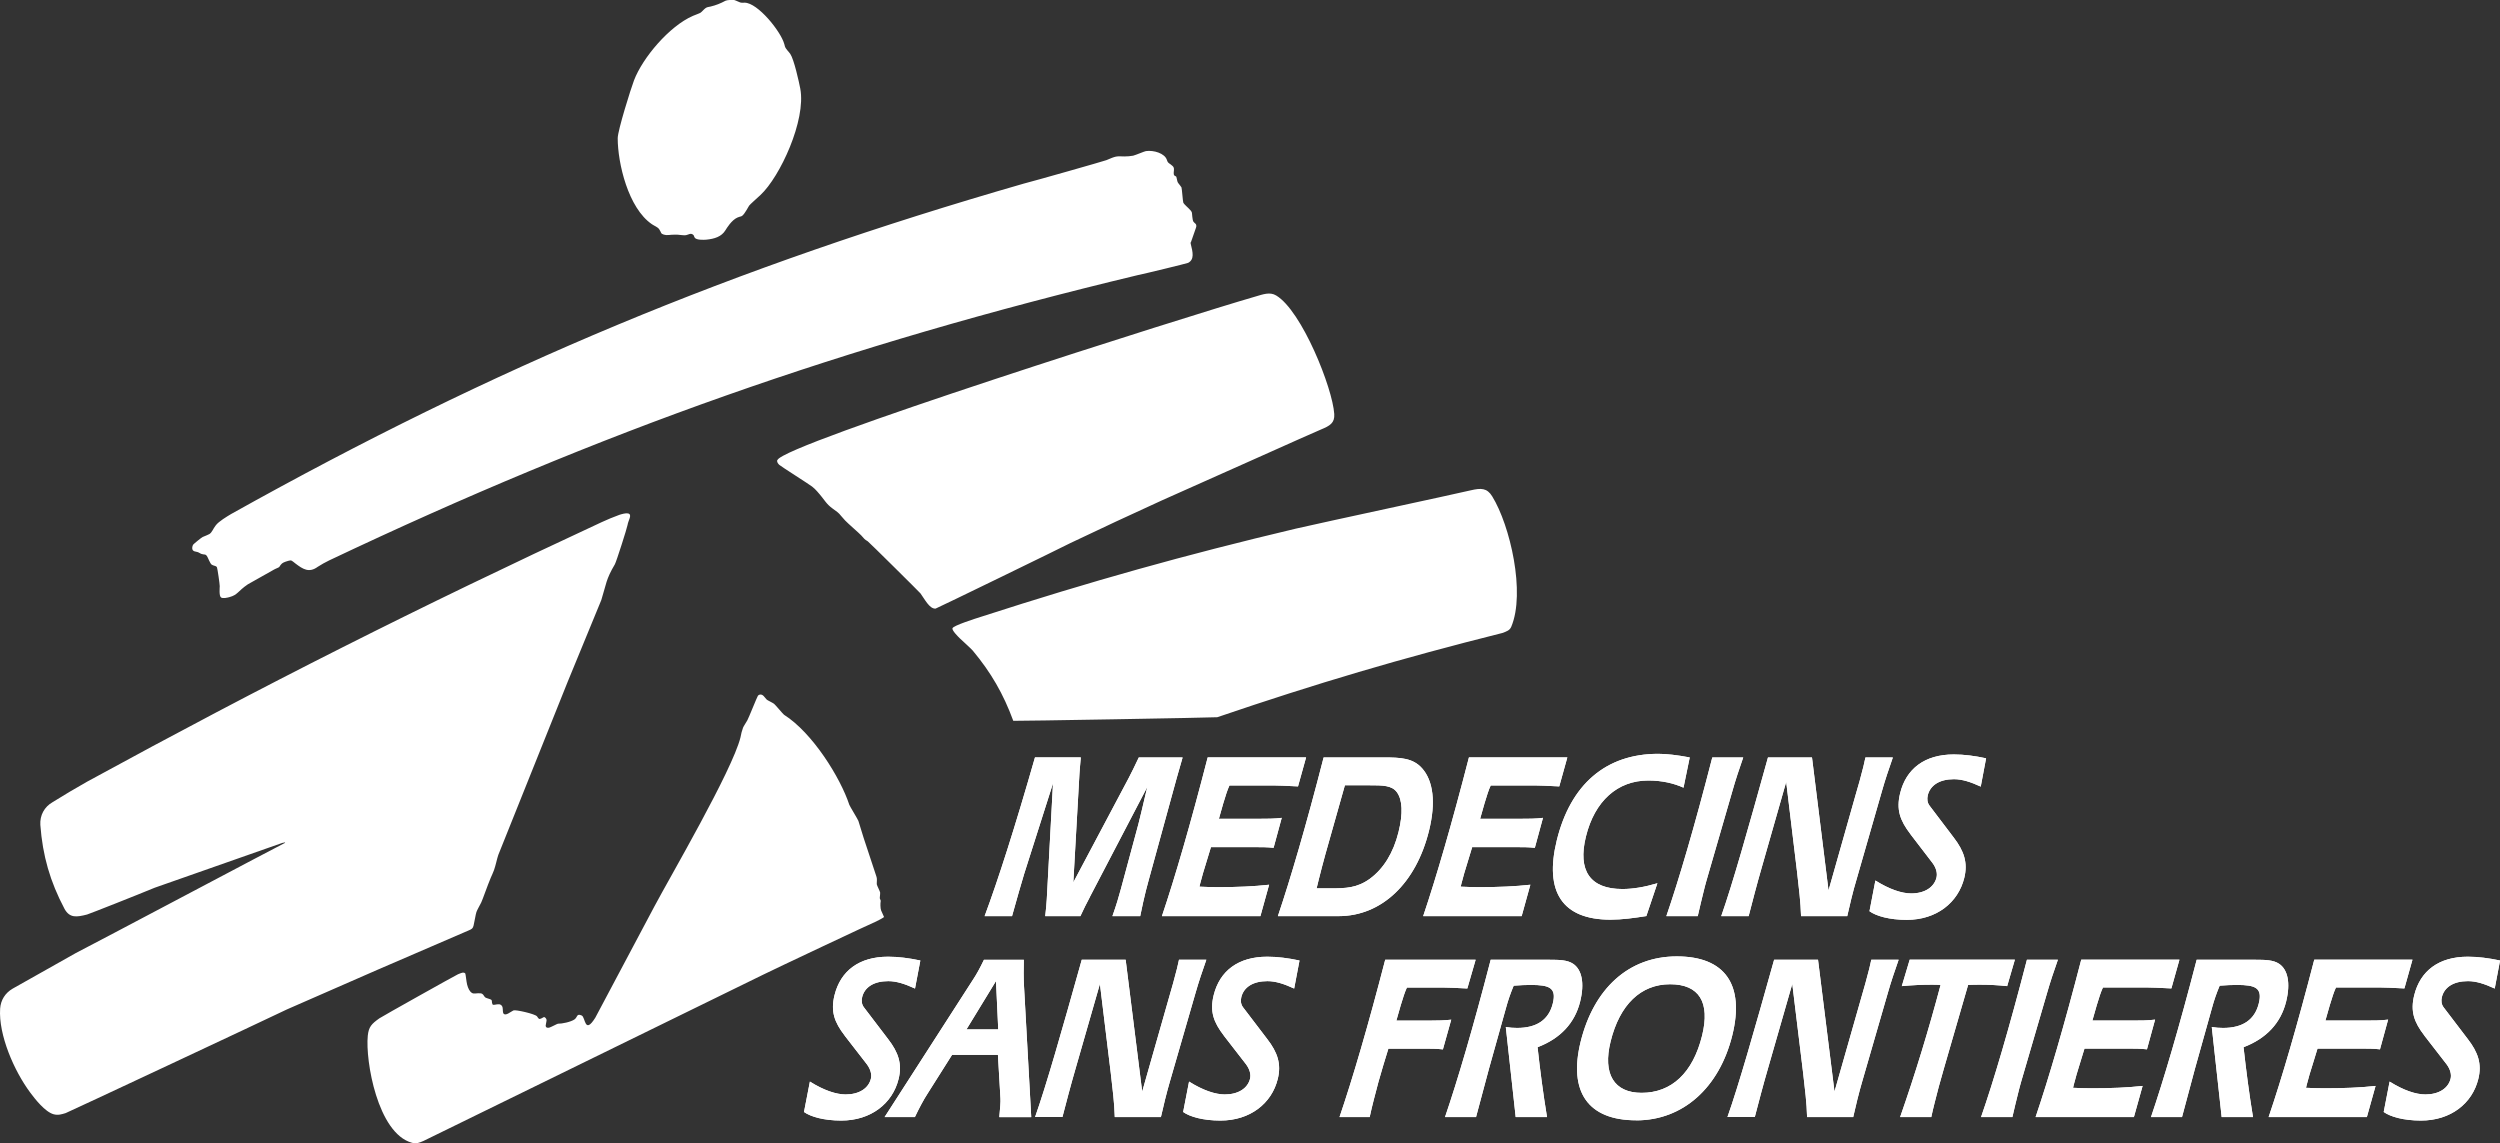 <?xml version="1.0" encoding="UTF-8"?><svg id="Layer_2" xmlns="http://www.w3.org/2000/svg" viewBox="0 0 402.21 183.95"><rect x="0" y="0" width="402.21" height="183.95" fill="#333333" stroke="none"/><defs><style>.cls-1,.cls-2{fill:#fff;}.cls-2{fill-rule:evenodd;}</style></defs><g id="Layer_1-2"><g id="g2172"><path id="path7" class="cls-2" d="M142.24,147.56s-.36-.78-.48-1.08c-.14-.34-.13-1.22-.08-1.41.05-.23-.04-.24-.13-.52-.03-.09.07-.67.05-.96,0-.13-.49-1.08-.53-1.28-.04-.18.03-.64,0-.96-.02-.17-.06-.32-.12-.48l-2.01-6.08-.84-2.72c-.07-.22-1.38-2.36-1.46-2.59-1.43-4.35-5.92-11.59-10.51-14.49-.15-.1-1.4-1.61-1.6-1.76-.26-.19-1.04-.55-1.16-.66-.35-.33-.61-.95-1.16-.81-.12.03-.21.09-.28.19-.12.15-1.47,3.54-1.7,3.95-.25.44-.57.89-.69,1.18-.19.53-.31,1-.41,1.56-1.33,5.34-11.33,22.44-13.87,27.23l-9.49,17.87c-1.74,2.77-1.56-.08-2.18-.36-.85-.38-.66.27-1.15.62-.6.43-2.08.72-2.68.7-.09,0-1.09.54-1.36.62-.31.09-.59.03-.61-.31,0-.15.12-.56.14-.79.02-.2-.05-.34-.19-.48-.2-.21-.28-.08-.67.12-.37.18-.41.03-.67-.34-.28-.39-3.44-1.11-3.79-.96-.45.2-1.26.96-1.61.5-.13-.18-.08-.63-.14-.96-.05-.28-.26-.49-.54-.53-.54-.03-.98.23-1.09,0-.17-.37,0-.58-.22-.74-.1-.08-.81-.26-.91-.34-.28-.21-.27-.48-.58-.63-.06-.03-.12-.04-.19-.05-.68-.06-1.04.14-1.38-.05-.4-.23-.64-.75-.8-1.36-.12-.48-.23-1.67-.29-1.77-.04-.08-.17-.13-.26-.15-.22-.04-.68.17-.91.26-.4.17-12.29,6.83-12.65,7.09-1.27.9-1.72,1.37-1.87,2.8-.41,4,1.58,15.69,7.09,17.22.74.21,1.19,0,1.87-.29l54.61-26.73c1.85-.92,17.78-8.43,18.2-8.57.22-.08,1.26-.66,1.28-.72h0ZM45.87,135.51s0,.04-.02.08c-.04.06-.11.08-.18.11-.21.06-30.94,16.35-33.47,17.63l-10.17,5.73c-1.2.7-1.91,1.83-2.01,3.22-.27,4.19,2.22,9.98,4.86,13.52.72.97,2.37,3.1,3.76,3.47.72.19,1.29,0,1.92-.19.32-.1,31.65-14.78,35.62-16.69,10.25-4.51,18.91-8.28,29.2-12.69.54-.23.69-.32.81-.79.15-.58.33-1.82.46-2.18.1-.29.49-.99.77-1.53.22-.44,1-2.72,1.53-3.97.18-.43.38-.82.53-1.25.25-.68.48-1.84.69-2.44l11.16-27.85,5.41-13.15c.81-2.58.72-3.29,2.18-5.75.23-.38,1.98-5.89,2.04-6.32.11-.77.83-1.69.08-1.87-.34-.08-1.04.11-1.42.24-1.01.37-1.85.72-2.83,1.17-29.56,13.73-54.15,26.12-82.76,41.74-1.98,1.12-3.63,2.1-5.56,3.3-1.34.76-2.07,2.12-1.98,3.66.37,4.97,1.57,9.13,3.9,13.53.83,1.47,1.91,1.33,3.62.89.37-.1,8.21-3.2,10.88-4.31l20.53-7.21c.15-.04.29-.07.45-.09h0ZM153.23,101.07c-.09.37.93,1.37,1.16,1.6.71.68,1.81,1.65,2.11,2,2.95,3.54,4.93,6.97,6.52,11.3.02.05,32.61-.52,32.82-.58,15.92-5.43,29.54-9.46,45.86-13.55.71-.26,1.19-.42,1.44-1.01,2.3-5.46-.17-16.27-3.07-20.98-.84-1.36-1.8-1.35-3.47-.96-3.18.75-23.08,5-28.12,6.16-17.91,4.25-32.9,8.45-50.42,14.11-1.22.38-4.71,1.5-4.81,1.91h0ZM125.06,74c-.13.35.16.65.34.81.27.24,4.82,3.13,5.25,3.47.31.25.55.47.81.77,1.34,1.5,1.36,1.95,2.56,2.82,1.3.94.72.53,1.94,1.86.39.43,2.25,2.03,2.59,2.4.48.54.52.64,1.06.96.17.1,8.34,8.19,8.48,8.38.66.89,1.47,2.55,2.44,2.44.14-.01,20.54-9.94,21.66-10.53,5.16-2.46,9.53-4.5,14.73-6.87,8.3-3.67,23.98-10.74,25.58-11.4,1.47-.61,2.25-1.05,2.16-2.5-.26-4.18-5.22-16.6-9.34-19.07-1.01-.61-2.09-.2-3.35.17-10.69,3.08-75.93,23.75-76.89,26.3h0ZM191.6,38.97l.81-2.32c.03-.06.04-.12.05-.18.06-.51-.24-.49-.46-.81-.18-.26-.21-1.35-.24-1.44-.04-.13-.1-.23-.19-.34-.41-.49-1.03-.93-1.2-1.29-.07-.14-.22-2.3-.29-2.44-.07-.15-.34-.44-.51-.68-.05-.06-.08-.11-.11-.18-.09-.21-.16-.78-.21-.85-.07-.09-.31-.17-.36-.25-.04-.05-.07-.26-.06-.41.04-.52.13-.78-.18-1.07-.49-.47-.74-.39-.91-.96-.33-1.08-2.12-1.62-3.38-1.44-.23.03-1.57.61-2.06.74-.49.08-.91.12-1.41.12-1.34-.05-1.35-.06-2.9.6-.36.15-11.55,3.33-13.32,3.78-46.77,13.47-85.01,29.41-127.49,53.15-.68.41-1.98,1.18-2.46,1.81-.49.63-.58,1.11-1.03,1.41-.16.11-.7.3-1.1.48-.16.07-1.43,1.1-1.51,1.22-.1.16-.27.59-.05.91.06.08.17.14.26.17.18.06.4.08.57.14.2.08.4.24.58.29.51.15.59-.02.84.31.16.21.51,1.24.79,1.41.27.18.66.17.79.36.02.03.03.06.05.09.08.18.44,2.66.44,3,0,.23-.14,1.57.21,1.82.29.21,1.01.04,1.34-.05,1.37-.37,1.3-.92,2.97-2.06l4.12-2.32c.25-.16.83-.37.91-.45.09-.11.17-.21.24-.34.27-.38.64-.49,1.24-.67.54-.17.57-.01,1.15.43,1.2.91,2.19,1.56,3.59.53.63-.4,1.18-.71,1.84-1.03,43.88-20.81,82.8-34.55,130.02-45.88.86-.16,8-1.9,8.17-1.99,1.03-.54.76-1.7.42-3.05-.03-.13-.03-.15,0-.28h0ZM99.38,22.24c0,3.99,1.68,11.24,5.51,13.84.43.29.93.45,1.17.81.36.54.22.7.69.84.74.21.83-.01,2.18.02.2,0,1.14.15,1.42.09.46-.1.73-.36,1.1-.12.23.15.16.24.31.5.24.43,1.51.37,1.86.34,1.32-.13,2.46-.47,3.1-1.53.19-.31.98-1.62,1.92-2.03.5-.21.59-.13.8-.31.43-.37.92-1.37,1.08-1.6.14-.2,1.19-1.13,1.83-1.72,3.14-2.93,7.36-12.02,6.4-17.11-.21-1.09-1-4.69-1.61-5.59-.26-.38-.72-.77-.86-1.2-.04-.12-.06-.25-.1-.38-.58-2.08-4.28-6.64-6.38-6.66-.21,0-.4.03-.59,0-.18-.03-.88-.38-1.1-.43-.22-.05-1.19,0-1.39.12-.8.43-1.52.72-2.39.93-.4.1-.56.06-.85.28-.27.2-.52.53-.77.71-.14.1-.82.34-1.25.52-3.77,1.65-8.06,6.7-9.46,10.37-.49,1.27-2.62,8.07-2.62,9.29h0Z"/><path id="path9" class="cls-1" d="M175.34,144.31l9.24-17.7c-.32,1.42-.63,2.7-.91,3.85l-.52,2.12-2.81,10.41c-.32,1.2-.75,2.66-1.37,4.4h4.47c.33-1.62.64-3.01.91-4.08.15-.62.32-1.16.42-1.58l4-14.58c.28-1,.74-2.74,1.49-5.28h-7.05c-.62,1.35-1.18,2.43-1.61,3.28l-8.92,16.81.99-17.55c.03-.23.07-1.08.21-2.55h-7.37c-3.21,11.22-5.94,19.74-8.1,25.53h4.41c.84-3.01,1.49-5.28,1.96-6.82l4.63-14.54-1,18.63c-.04.81-.14,1.73-.25,2.73h5.66c.49-1.08,1-2.08,1.53-3.08h0ZM186.95,147.39h15.83l1.4-5.05c-2.42.27-5.15.39-8.2.39-1.13,0-2.11-.04-3.01-.08l.13-.54c.28-1.12.6-2.16.91-3.16l.81-2.66h7.05c1,0,2.03,0,3.03.11l1.31-4.82c-1.2.15-2.39.15-3.61.15h-6.5l.7-2.47c.37-1.23.67-2.19,1-2.89h7.27c.48,0,1.76.04,3.76.15l1.3-4.67h-15.83c-2.76,10.72-5.24,19.24-7.36,25.53h0ZM205.58,147.39h9.78c6.92,0,12.46-5.28,14.55-13.76,1.12-4.55.67-7.98-1.09-9.99-1.48-1.7-3.52-1.78-6.22-1.78h-9.65c-2.85,11.11-5.37,19.63-7.36,25.53h0ZM211.82,142.92l.36-1.47c.33-1.35.68-2.62,1.03-3.93l3.16-11.18h3.92c2.16,0,3.64,0,4.45,1.12.89,1.23,1,3.39.26,6.4-.83,3.36-2.41,5.9-4.61,7.52-2.07,1.5-3.92,1.54-6.3,1.54h-2.28ZM228.98,147.39h15.83l1.4-5.05c-2.41.27-5.15.39-8.2.39-1.13,0-2.11-.04-3.01-.08l.13-.54c.28-1.12.6-2.16.91-3.16l.81-2.66h7.05c1,0,2.03,0,3.03.11l1.31-4.82c-1.2.15-2.38.15-3.61.15h-6.5l.7-2.47c.37-1.23.67-2.19,1-2.89h7.27c.48,0,1.76.04,3.76.15l1.3-4.67h-15.83c-2.76,10.72-5.24,19.24-7.36,25.53h0ZM270.85,126.72l1-4.86c-2.06-.39-3.75-.58-5.07-.58-8.43,0-14.11,4.93-16.32,13.92-2.03,8.29.89,12.76,8.64,12.76,1.87,0,3.8-.27,5.77-.58l1.78-5.28c-2.08.62-3.96.93-5.63.93-5.18,0-7.23-2.93-5.87-8.44,1.4-5.71,5.08-9.02,10.03-9.02,2.25,0,4.13.46,5.66,1.15h0ZM280.47,121.86h-4.99c-2.87,11.18-5.39,19.71-7.39,25.53h5.05c.33-1.46.64-2.73.89-3.74.19-.77.34-1.39.5-1.93l4.21-14.54c.48-1.7,1.07-3.47,1.72-5.33h0ZM289.76,147.39h7.43c.26-1.04.46-2,.66-2.81.29-1.2.55-2.12.77-2.85l4.18-14.54c.48-1.7,1.08-3.47,1.73-5.33h-4.41c-.12.5-.21,1-.33,1.47-.4,1.62-.82,3.09-1.24,4.51l-4.37,15.42-2.66-21.4h-7.08c-3.28,11.8-5.69,20.32-7.52,25.53h4.41c.61-2.35,1.29-5.01,2.14-7.94l3.9-13.65,1.75,14.5c.28,2.51.58,4.82.64,7.09h0ZM307.33,134.17l3.58,4.67c.6.81.81,1.66.64,2.35-.38,1.54-1.88,2.55-4.07,2.55-1.51,0-3.51-.66-5.76-2.08l-.95,4.94c1.06.77,3.2,1.39,6,1.39,4.79,0,8.27-2.78,9.25-6.75.6-2.43-.03-4.32-1.69-6.48l-3.91-5.16c-.34-.46-.42-1.04-.27-1.66.39-1.58,1.86-2.58,4.21-2.58,1.35,0,2.72.46,4.31,1.19l.86-4.55c-1.8-.39-3.52-.62-5.19-.62-4.7,0-7.68,2.31-8.64,6.24-.64,2.62-.04,4.35,1.64,6.55h0ZM135.89,166.61l3.58,4.62c.6.81.81,1.65.64,2.33-.38,1.53-1.88,2.52-4.06,2.52-1.51,0-3.5-.65-5.75-2.07l-.95,4.89c1.06.76,3.19,1.38,5.99,1.38,4.78,0,8.26-2.75,9.23-6.69.6-2.41-.03-4.28-1.69-6.42l-3.9-5.12c-.34-.46-.42-1.03-.27-1.64.39-1.57,1.85-2.56,4.2-2.56,1.35,0,2.71.46,4.3,1.19l.86-4.51c-1.8-.38-3.51-.61-5.18-.61-4.69,0-7.66,2.29-8.63,6.19-.64,2.6-.04,4.32,1.64,6.5h0ZM142.31,179.72h4.88c.73-1.53,1.4-2.79,2.07-3.82l3.91-6.19h7.38l.41,7.03c.04.5-.05,1.49-.19,2.99h5.14l-1.16-21.03c-.08-1.38-.07-2.83-.03-4.28h-6.42c-.66,1.38-1.24,2.41-1.7,3.1l-14.29,22.21h0ZM160.24,157.85l.36,7.76h-5.11l4.74-7.76h0ZM179.35,179.72h7.42c.26-1.03.46-1.99.66-2.79.29-1.18.55-2.1.76-2.83l4.17-14.41c.48-1.68,1.07-3.44,1.72-5.28h-4.4c-.12.49-.21,1-.33,1.45-.4,1.61-.82,3.06-1.23,4.47l-4.36,15.29-2.66-21.22h-7.06c-3.28,11.7-5.69,20.15-7.51,25.31h4.4c.61-2.33,1.29-4.97,2.14-7.88l3.89-13.53,1.75,14.37c.28,2.49.58,4.78.64,7.04h0ZM196.89,166.61l3.58,4.62c.6.81.81,1.65.64,2.33-.38,1.53-1.88,2.52-4.06,2.52-1.51,0-3.5-.65-5.75-2.07l-.95,4.89c1.06.76,3.19,1.38,5.99,1.38,4.78,0,8.26-2.75,9.23-6.69.6-2.41-.03-4.28-1.69-6.42l-3.9-5.12c-.34-.46-.42-1.03-.27-1.64.39-1.57,1.85-2.56,4.2-2.56,1.35,0,2.71.46,4.3,1.19l.86-4.51c-1.8-.38-3.51-.61-5.18-.61-4.69,0-7.66,2.29-8.63,6.19-.64,2.6-.04,4.32,1.64,6.5h0ZM215.51,179.72h4.85c.2-.96.43-1.88.66-2.79.49-1.99,1.01-3.82,1.54-5.58l.81-2.64h5.78c1,0,1.99,0,2.99.12l1.34-4.78c-1.03.12-2.22.15-3.6.15h-5.23l.7-2.45c.37-1.22.67-2.18,1-2.87h5.97c.48,0,1.75.04,3.75.15l1.34-4.63h-14.55c-2.75,10.63-5.23,19.08-7.35,25.31h0ZM232.49,179.72h4.98c1.22-4.55,1.89-7.11,2.07-7.73l2.75-9.82c.35-1.3.77-2.48,1.24-3.59,1.01-.08,1.95-.12,2.76-.12,2.99,0,4.16.46,3.53,2.98-.64,2.6-2.55,3.94-5.73,3.94-.61,0-1.21-.04-1.83-.15l1.59,14.49h5.04c-.63-3.82-1.12-7.57-1.52-11.24,3.69-1.41,6-3.9,6.85-7.34.75-3.02.25-5.16-1.13-6.08-.91-.61-2.18-.65-3.79-.65h-9.47c-2.85,11.01-5.35,19.46-7.35,25.31h0ZM263.24,180.25c7.51,0,13.37-5.24,15.46-13.69,2-8.1-1.13-12.69-8.93-12.69s-13.37,5.24-15.47,13.72c-1.99,8.07,1.18,12.65,8.95,12.65h0ZM259.12,167.56c1.47-5.96,4.88-9.21,9.57-9.21s6.47,2.91,5.15,8.26c-1.48,6-4.91,9.21-9.73,9.21-4.43,0-6.29-3.02-4.99-8.26h0ZM290.73,179.72h7.42c.25-1.03.46-1.99.66-2.79.29-1.18.55-2.1.76-2.83l4.17-14.41c.48-1.68,1.07-3.44,1.72-5.28h-4.4c-.12.49-.21,1-.33,1.45-.4,1.61-.82,3.06-1.23,4.47l-4.36,15.29-2.65-21.22h-7.06c-3.28,11.7-5.69,20.15-7.51,25.31h4.4c.61-2.33,1.29-4.97,2.14-7.88l3.89-13.53,1.75,14.37c.28,2.49.58,4.78.63,7.04h0ZM316.64,158.46c.65-.04,1.29-.04,1.97-.04,1.44,0,2.87.08,4.31.23l1.24-4.25h-16.92l-1.27,4.25c1.64-.15,3.24-.23,4.71-.23.51,0,1.03,0,1.53.04-1.92,7.23-4.09,14.34-6.51,21.26h5.01c.15-.73.34-1.49.54-2.3.4-1.6.88-3.44,1.48-5.47l3.91-13.5h0ZM331.08,154.41h-4.98c-2.87,11.09-5.37,19.54-7.38,25.31h5.04c.33-1.45.64-2.72.89-3.71.19-.76.34-1.37.5-1.91l4.21-14.41c.48-1.68,1.07-3.44,1.72-5.28h0ZM327.51,179.72h15.8l1.4-5.01c-2.41.27-5.14.38-8.19.38-1.12,0-2.11-.04-3-.08l.13-.54c.28-1.11.59-2.14.9-3.13l.81-2.64h7.03c1,0,2.02,0,3.02.12l1.31-4.78c-1.19.15-2.38.15-3.6.15h-6.49l.7-2.45c.37-1.22.67-2.18,1-2.87h7.26c.48,0,1.76.04,3.75.15l1.3-4.63h-15.8c-2.75,10.63-5.23,19.08-7.34,25.31h0ZM346.07,179.72h4.98c1.22-4.55,1.89-7.11,2.07-7.73l2.75-9.82c.35-1.3.77-2.48,1.24-3.59,1.01-.08,1.95-.12,2.76-.12,2.99,0,4.16.46,3.53,2.98-.64,2.6-2.55,3.94-5.73,3.94-.61,0-1.21-.04-1.83-.15l1.59,14.49h5.04c-.63-3.82-1.11-7.57-1.52-11.24,3.69-1.41,6-3.9,6.85-7.34.75-3.02.25-5.16-1.13-6.08-.91-.61-2.18-.65-3.79-.65h-9.47c-2.85,11.01-5.36,19.46-7.35,25.31h0ZM364.99,179.72h15.8l1.4-5.01c-2.41.27-5.14.38-8.19.38-1.12,0-2.11-.04-3-.08l.13-.54c.28-1.11.59-2.14.91-3.13l.81-2.64h7.03c1,0,2.02,0,3.02.12l1.31-4.78c-1.19.15-2.38.15-3.6.15h-6.49l.7-2.45c.37-1.22.67-2.18,1-2.87h7.26c.48,0,1.76.04,3.75.15l1.3-4.63h-15.8c-2.75,10.63-5.22,19.08-7.34,25.31h0ZM390.04,166.61l3.58,4.62c.6.81.81,1.65.64,2.33-.38,1.53-1.88,2.52-4.06,2.52-1.51,0-3.5-.65-5.75-2.07l-.95,4.89c1.06.76,3.19,1.38,5.99,1.38,4.79,0,8.26-2.75,9.23-6.69.6-2.41-.03-4.28-1.69-6.42l-3.9-5.12c-.34-.46-.42-1.03-.27-1.64.39-1.57,1.85-2.56,4.2-2.56,1.35,0,2.71.46,4.3,1.19l.86-4.51c-1.8-.38-3.51-.61-5.18-.61-4.69,0-7.66,2.29-8.63,6.19-.64,2.6-.04,4.32,1.64,6.5h0Z"/><path id="path11" class="cls-2" d="M142.31,179.72h4.88c.73-1.53,1.4-2.79,2.07-3.82l3.91-6.19h7.38l.41,7.03c.04.5-.05,1.49-.19,2.99h5.14l-1.16-21.03c-.08-1.38-.07-2.83-.03-4.28h-6.42c-.66,1.38-1.24,2.41-1.7,3.1l-14.29,22.21h0ZM160.24,157.85l.36,7.76h-5.11l4.74-7.76h0ZM175.34,144.31l9.24-17.7c-.32,1.42-.63,2.7-.91,3.85l-.52,2.12-2.81,10.41c-.32,1.2-.75,2.66-1.37,4.4h4.47c.33-1.62.64-3.01.91-4.08.15-.62.32-1.16.42-1.58l4-14.58c.28-1,.74-2.74,1.49-5.28h-7.05c-.62,1.35-1.18,2.43-1.61,3.28l-8.92,16.81.99-17.55c.03-.23.07-1.08.21-2.55h-7.37c-3.21,11.22-5.94,19.74-8.1,25.53h4.41c.84-3.01,1.49-5.28,1.96-6.82l4.63-14.54-1,18.63c-.04.81-.14,1.73-.25,2.73h5.66c.49-1.08,1-2.08,1.53-3.08h0ZM186.95,147.39h15.83l1.4-5.05c-2.42.27-5.15.39-8.2.39-1.13,0-2.11-.04-3.01-.08l.13-.54c.28-1.12.6-2.16.91-3.16l.81-2.66h7.05c1,0,2.03,0,3.03.11l1.31-4.82c-1.2.15-2.39.15-3.61.15h-6.5l.7-2.47c.37-1.23.67-2.19,1-2.89h7.27c.48,0,1.76.04,3.76.15l1.3-4.67h-15.83c-2.76,10.72-5.24,19.24-7.36,25.53h0ZM205.58,147.39h9.78c6.92,0,12.46-5.28,14.55-13.76,1.12-4.55.67-7.98-1.09-9.99-1.48-1.7-3.52-1.78-6.22-1.78h-9.65c-2.85,11.11-5.37,19.63-7.36,25.53h0ZM211.82,142.92l.36-1.47c.33-1.35.68-2.62,1.03-3.93l3.16-11.18h3.92c2.16,0,3.64,0,4.45,1.12.89,1.23,1,3.39.26,6.4-.83,3.36-2.41,5.9-4.61,7.52-2.07,1.5-3.92,1.54-6.3,1.54h-2.28ZM228.98,147.39h15.83l1.4-5.05c-2.41.27-5.15.39-8.2.39-1.13,0-2.11-.04-3.01-.08l.13-.54c.28-1.12.6-2.16.91-3.16l.81-2.66h7.05c1,0,2.03,0,3.03.11l1.31-4.82c-1.2.15-2.38.15-3.61.15h-6.5l.7-2.47c.37-1.23.67-2.19,1-2.89h7.27c.48,0,1.76.04,3.76.15l1.3-4.67h-15.83c-2.76,10.72-5.24,19.24-7.36,25.53h0ZM270.85,126.72l1-4.86c-2.06-.39-3.75-.58-5.07-.58-8.43,0-14.11,4.93-16.32,13.92-2.03,8.29.89,12.76,8.64,12.76,1.87,0,3.8-.27,5.77-.58l1.78-5.28c-2.08.62-3.96.93-5.63.93-5.18,0-7.23-2.93-5.87-8.44,1.4-5.71,5.08-9.02,10.03-9.02,2.25,0,4.13.46,5.66,1.15h0ZM280.47,121.86h-4.99c-2.87,11.18-5.39,19.71-7.39,25.53h5.05c.33-1.46.64-2.73.89-3.74.19-.77.34-1.39.5-1.93l4.21-14.54c.48-1.7,1.07-3.47,1.72-5.33h0ZM289.76,147.39h7.43c.26-1.04.46-2,.66-2.81.29-1.2.55-2.12.77-2.85l4.18-14.54c.48-1.7,1.08-3.47,1.73-5.33h-4.41c-.12.5-.21,1-.33,1.47-.4,1.62-.82,3.09-1.24,4.51l-4.37,15.42-2.66-21.4h-7.08c-3.28,11.8-5.69,20.32-7.52,25.53h4.41c.61-2.35,1.29-5.01,2.14-7.94l3.9-13.65,1.75,14.5c.28,2.51.58,4.82.64,7.09h0ZM307.33,134.17l3.58,4.67c.6.81.81,1.66.64,2.35-.38,1.54-1.88,2.55-4.07,2.55-1.51,0-3.51-.66-5.76-2.08l-.95,4.94c1.06.77,3.2,1.39,6,1.39,4.79,0,8.27-2.78,9.25-6.75.6-2.43-.03-4.32-1.69-6.48l-3.91-5.16c-.34-.46-.42-1.04-.27-1.66.39-1.58,1.86-2.58,4.21-2.58,1.35,0,2.72.46,4.31,1.19l.86-4.55c-1.8-.39-3.52-.62-5.19-.62-4.7,0-7.68,2.31-8.64,6.24-.64,2.62-.04,4.35,1.64,6.55h0ZM135.89,166.61l3.58,4.62c.6.81.81,1.65.64,2.33-.38,1.53-1.88,2.52-4.06,2.52-1.51,0-3.5-.65-5.75-2.07l-.95,4.89c1.06.76,3.19,1.38,5.99,1.38,4.78,0,8.26-2.75,9.23-6.69.6-2.41-.03-4.28-1.69-6.42l-3.9-5.12c-.34-.46-.42-1.03-.27-1.64.39-1.57,1.85-2.56,4.2-2.56,1.35,0,2.71.46,4.3,1.19l.86-4.51c-1.8-.38-3.51-.61-5.18-.61-4.69,0-7.66,2.29-8.63,6.19-.64,2.6-.04,4.32,1.64,6.5h0ZM179.35,179.72h7.42c.26-1.03.46-1.99.66-2.79.29-1.18.55-2.1.76-2.83l4.17-14.41c.48-1.68,1.07-3.44,1.72-5.28h-4.4c-.12.49-.21,1-.33,1.45-.4,1.61-.82,3.06-1.23,4.47l-4.36,15.29-2.66-21.22h-7.06c-3.28,11.7-5.69,20.15-7.51,25.31h4.4c.61-2.33,1.29-4.97,2.14-7.88l3.89-13.53,1.75,14.37c.28,2.49.58,4.78.64,7.04h0ZM196.89,166.61l3.58,4.62c.6.81.81,1.65.64,2.33-.38,1.53-1.88,2.52-4.06,2.52-1.51,0-3.5-.65-5.75-2.07l-.95,4.89c1.06.76,3.19,1.38,5.99,1.38,4.78,0,8.26-2.75,9.23-6.69.6-2.41-.03-4.28-1.69-6.42l-3.9-5.12c-.34-.46-.42-1.03-.27-1.64.39-1.57,1.85-2.56,4.2-2.56,1.35,0,2.71.46,4.3,1.19l.86-4.51c-1.8-.38-3.51-.61-5.18-.61-4.69,0-7.66,2.29-8.63,6.19-.64,2.6-.04,4.32,1.64,6.5h0ZM215.51,179.72h4.85c.2-.96.43-1.88.66-2.79.49-1.99,1.01-3.82,1.54-5.58l.81-2.64h5.78c1,0,1.99,0,2.99.12l1.34-4.78c-1.03.12-2.22.15-3.6.15h-5.23l.7-2.45c.37-1.22.67-2.18,1-2.87h5.97c.48,0,1.75.04,3.75.15l1.34-4.63h-14.55c-2.75,10.63-5.23,19.08-7.35,25.31h0ZM232.49,179.72h4.98c1.22-4.55,1.89-7.11,2.07-7.73l2.75-9.82c.35-1.3.77-2.48,1.24-3.59,1.01-.08,1.95-.12,2.76-.12,2.99,0,4.16.46,3.53,2.98-.64,2.6-2.55,3.94-5.73,3.94-.61,0-1.21-.04-1.83-.15l1.59,14.49h5.04c-.63-3.82-1.12-7.57-1.52-11.24,3.69-1.41,6-3.9,6.85-7.34.75-3.02.25-5.16-1.13-6.08-.91-.61-2.18-.65-3.79-.65h-9.47c-2.85,11.01-5.35,19.46-7.35,25.31h0ZM263.24,180.25c7.51,0,13.37-5.24,15.46-13.69,2-8.1-1.13-12.69-8.93-12.69s-13.37,5.24-15.47,13.72c-1.99,8.07,1.18,12.65,8.95,12.65h0ZM259.12,167.56c1.47-5.96,4.88-9.21,9.57-9.21s6.47,2.91,5.15,8.26c-1.48,6-4.91,9.21-9.73,9.21-4.43,0-6.29-3.02-4.99-8.26h0ZM290.73,179.72h7.42c.25-1.03.46-1.99.66-2.79.29-1.18.55-2.1.76-2.83l4.17-14.41c.48-1.68,1.07-3.44,1.72-5.28h-4.4c-.12.49-.21,1-.33,1.45-.4,1.61-.82,3.06-1.23,4.47l-4.36,15.29-2.65-21.22h-7.06c-3.28,11.7-5.69,20.15-7.51,25.31h4.4c.61-2.33,1.29-4.97,2.14-7.88l3.89-13.53,1.75,14.37c.28,2.49.58,4.78.63,7.04h0ZM316.64,158.46c.65-.04,1.29-.04,1.97-.04,1.44,0,2.87.08,4.31.23l1.24-4.25h-16.92l-1.27,4.25c1.64-.15,3.24-.23,4.71-.23.51,0,1.03,0,1.53.04-1.92,7.23-4.09,14.34-6.51,21.26h5.01c.15-.73.34-1.49.54-2.3.4-1.6.88-3.44,1.48-5.47l3.91-13.5h0ZM331.08,154.41h-4.98c-2.87,11.09-5.37,19.54-7.38,25.31h5.04c.33-1.45.64-2.72.89-3.71.19-.76.34-1.37.5-1.91l4.21-14.41c.48-1.68,1.07-3.44,1.72-5.28h0ZM327.51,179.72h15.8l1.4-5.01c-2.41.27-5.14.38-8.19.38-1.12,0-2.11-.04-3-.08l.13-.54c.28-1.11.59-2.14.9-3.13l.81-2.64h7.03c1,0,2.02,0,3.02.12l1.31-4.78c-1.19.15-2.38.15-3.6.15h-6.49l.7-2.45c.37-1.22.67-2.18,1-2.87h7.26c.48,0,1.76.04,3.75.15l1.3-4.63h-15.8c-2.75,10.63-5.23,19.08-7.34,25.31h0ZM346.07,179.72h4.98c1.22-4.55,1.89-7.11,2.07-7.73l2.75-9.82c.35-1.3.77-2.48,1.24-3.59,1.01-.08,1.95-.12,2.76-.12,2.99,0,4.16.46,3.53,2.98-.64,2.6-2.55,3.94-5.73,3.94-.61,0-1.21-.04-1.83-.15l1.59,14.49h5.04c-.63-3.82-1.11-7.57-1.52-11.24,3.69-1.41,6-3.9,6.85-7.34.75-3.02.25-5.16-1.13-6.08-.91-.61-2.18-.65-3.79-.65h-9.47c-2.85,11.01-5.36,19.46-7.35,25.31h0ZM364.99,179.72h15.8l1.4-5.01c-2.41.27-5.14.38-8.19.38-1.12,0-2.11-.04-3-.08l.13-.54c.28-1.11.59-2.14.91-3.13l.81-2.64h7.03c1,0,2.02,0,3.02.12l1.31-4.78c-1.19.15-2.38.15-3.6.15h-6.49l.7-2.45c.37-1.22.67-2.18,1-2.87h7.26c.48,0,1.76.04,3.75.15l1.3-4.63h-15.8c-2.75,10.63-5.22,19.08-7.34,25.31h0ZM390.04,166.61l3.58,4.62c.6.81.81,1.65.64,2.33-.38,1.53-1.88,2.52-4.06,2.52-1.51,0-3.5-.65-5.75-2.07l-.95,4.89c1.06.76,3.19,1.38,5.99,1.38,4.79,0,8.26-2.75,9.23-6.69.6-2.41-.03-4.28-1.69-6.42l-3.9-5.12c-.34-.46-.42-1.03-.27-1.64.39-1.57,1.85-2.56,4.2-2.56,1.35,0,2.71.46,4.3,1.19l.86-4.51c-1.8-.38-3.51-.61-5.18-.61-4.69,0-7.66,2.29-8.63,6.19-.64,2.6-.04,4.32,1.64,6.5h0Z"/></g></g></svg>